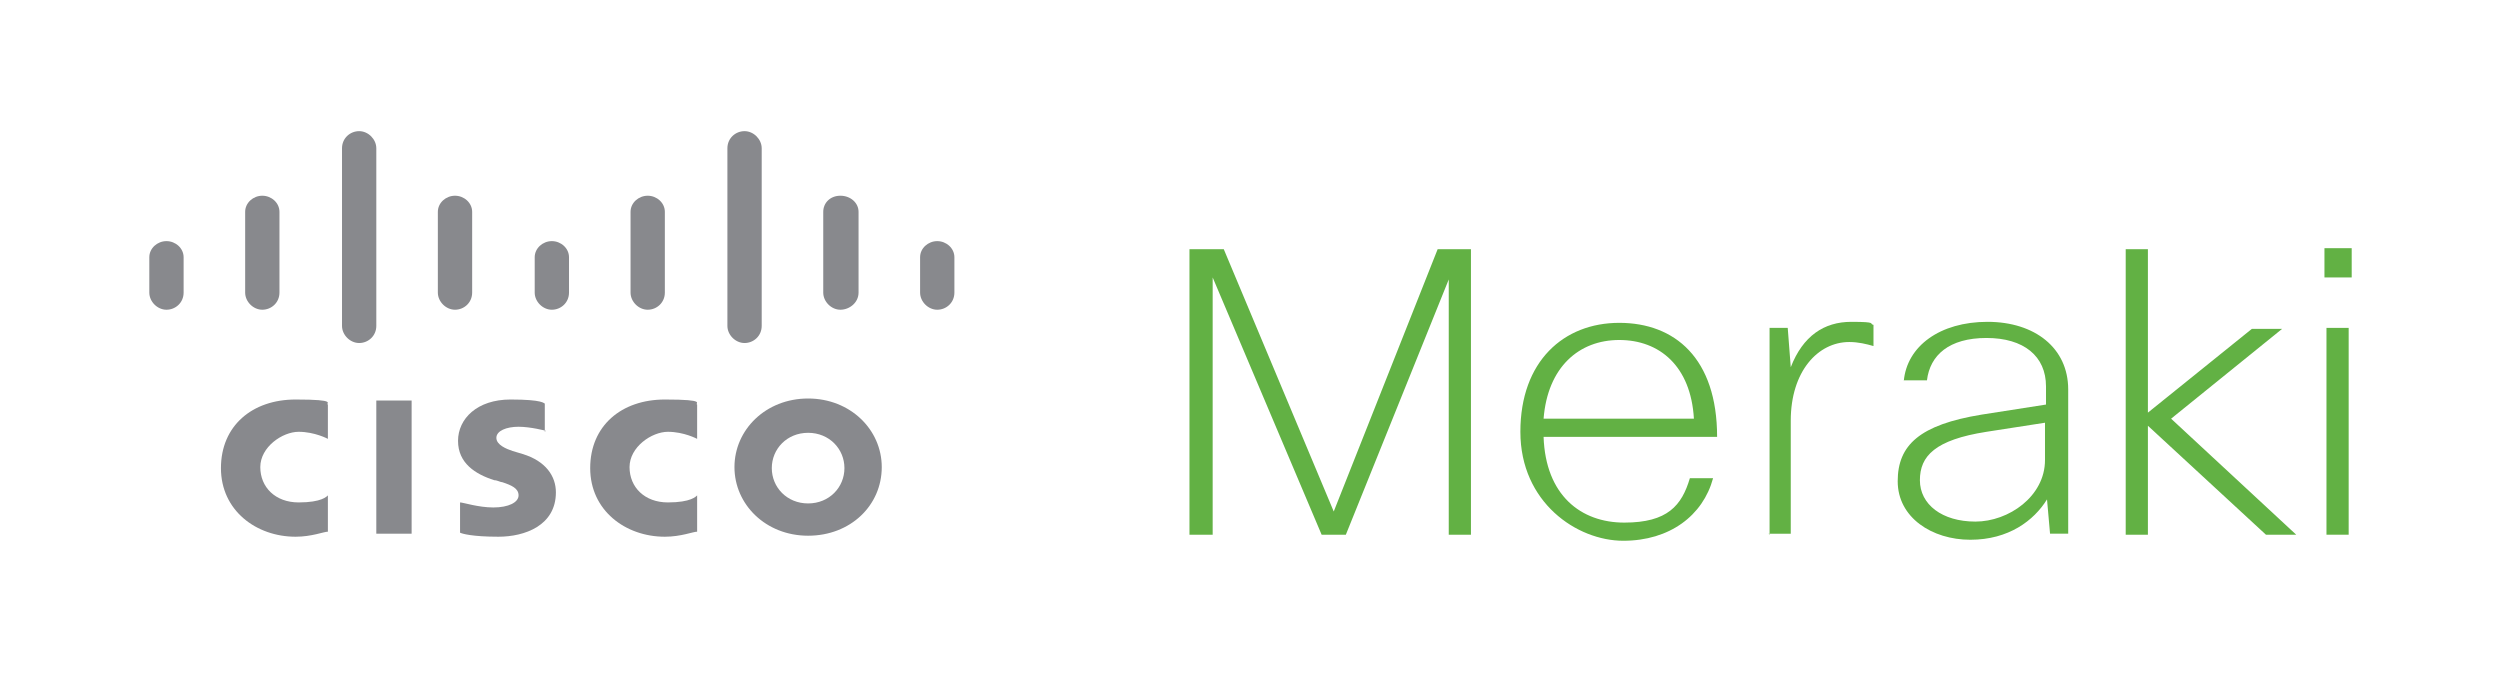 <?xml version="1.0" encoding="UTF-8"?>
<svg id="Layer_1" xmlns="http://www.w3.org/2000/svg" version="1.1" viewBox="0 0 247.8 68.6">
  <!-- Generator: Adobe Illustrator 29.3.1, SVG Export Plug-In . SVG Version: 2.1.0 Build 151)  -->
  <defs>
    <style>
      .st0 {
        fill: #88898d;
      }

      .st1 {
        fill: #62b144;
      }
    </style>
  </defs>
  <g>
    <path class="st0" d="M69.1,43.5c0,0-1.3-.7-2.9-.7s-3.8,1.5-3.8,3.5,1.5,3.5,3.8,3.5,2.8-.6,2.9-.7v3.6c-.4,0-1.6.5-3.2.5-3.9,0-7.4-2.6-7.4-6.8s3.1-6.8,7.4-6.8,2.9.4,3.2.5v3.5h0Z"/>
    <path class="st0" d="M32.5,43.5c0,0-1.3-.7-2.9-.7s-3.8,1.5-3.8,3.5,1.5,3.5,3.8,3.5,2.8-.6,2.9-.7v3.6c-.4,0-1.6.5-3.2.5-3.9,0-7.4-2.6-7.4-6.8s3.1-6.8,7.4-6.8,2.9.4,3.2.5v3.5h0Z"/>
    <path class="st0" d="M80.1,42.9c-2.1,0-3.6,1.6-3.6,3.5s1.5,3.5,3.6,3.5,3.6-1.6,3.6-3.5-1.5-3.5-3.6-3.5M87.4,46.3c0,3.8-3.1,6.8-7.3,6.8s-7.3-3.1-7.3-6.8,3.1-6.8,7.3-6.8,7.3,3.1,7.3,6.8"/>
    <path class="st0" d="M54.1,42.7s-1.5-.4-2.7-.4-2.2.4-2.2,1.1,1,1.1,1.6,1.3l1,.3c2.3.7,3.3,2.2,3.3,3.8,0,3.3-3.1,4.4-5.7,4.4s-3.6-.3-3.8-.4v-3c.3,0,1.8.5,3.3.5s2.5-.5,2.5-1.2-.7-1-1.6-1.3c-.2,0-.5-.2-.8-.2-1.9-.6-3.6-1.7-3.6-3.9s1.9-4.1,5.2-4.1,3.3.4,3.4.4v2.8h0Z"/>
    <path class="st0" d="M18.2,25.5c0-.9-.8-1.6-1.7-1.6s-1.7.7-1.7,1.6v3.5c0,.9.8,1.7,1.7,1.7s1.7-.7,1.7-1.7v-3.5Z"/>
    <path class="st0" d="M27.7,21c0-.9-.8-1.6-1.7-1.6s-1.7.7-1.7,1.6v8c0,.9.8,1.7,1.7,1.7s1.7-.7,1.7-1.7v-8Z"/>
    <path class="st0" d="M37.3,14.7c0-.9-.8-1.7-1.7-1.7s-1.7.7-1.7,1.7v17.6c0,.9.8,1.7,1.7,1.7s1.7-.7,1.7-1.7V14.7Z"/>
    <path class="st0" d="M46.8,21c0-.9-.8-1.6-1.7-1.6s-1.7.7-1.7,1.6v8c0,.9.8,1.7,1.7,1.7s1.7-.7,1.7-1.7v-8Z"/>
    <path class="st0" d="M56.4,25.5c0-.9-.8-1.6-1.7-1.6s-1.7.7-1.7,1.6v3.5c0,.9.8,1.7,1.7,1.7s1.7-.7,1.7-1.7v-3.5Z"/>
    <path class="st0" d="M65.9,21c0-.9-.8-1.6-1.7-1.6s-1.7.7-1.7,1.6v8c0,.9.8,1.7,1.7,1.7s1.7-.7,1.7-1.7v-8Z"/>
    <path class="st0" d="M75.5,14.7c0-.9-.8-1.7-1.7-1.7s-1.7.7-1.7,1.7v17.6c0,.9.8,1.7,1.7,1.7s1.7-.7,1.7-1.7V14.7Z"/>
    <path class="st0" d="M85.1,21c0-.9-.8-1.6-1.8-1.6s-1.7.7-1.7,1.6v8c0,.9.8,1.7,1.7,1.7s1.8-.7,1.8-1.7v-8Z"/>
    <path class="st0" d="M94.6,25.5c0-.9-.8-1.6-1.7-1.6s-1.7.7-1.7,1.6v3.5c0,.9.8,1.7,1.7,1.7s1.7-.7,1.7-1.7v-3.5Z"/>
    <path class="st0" d="M40.8,52.9h-3.5v-13.2h3.5v13.2Z"/>
  </g>
  <g>
    <path class="st1" d="M131,53l-10.8-25.5v25.5h-2.3v-28.3h3.4l10.9,26,10.3-26h3.3v28.3h-2.2v-25.3l-10.2,25.3h-2.5.1Z"/>
    <path class="st1" d="M169.8,47.4c-1,3.7-4.3,6.2-8.9,6.2s-10.2-3.8-10.2-10.8,4.3-10.8,9.8-10.8,9.7,3.5,9.7,11.3h-17.2c.2,5.8,3.7,8.5,8,8.5s5.7-1.7,6.5-4.4h2.4-.1ZM153,41.5h14.9c-.3-5.2-3.4-7.8-7.4-7.8s-7.1,2.7-7.5,7.8"/>
    <path class="st1" d="M175.4,53v-20.5h1.8l.3,3.9c1.2-3.1,3.3-4.5,6-4.5s1.7.2,2.2.3v2.1c-.7-.2-1.5-.4-2.4-.4-3.1,0-5.8,2.9-5.8,7.8v11.2h-2.2,0Z"/>
    <path class="st1" d="M188.7,37.8c.3-3.5,3.6-5.9,8.3-5.9s8,2.6,8,6.7v14.3h-1.8l-.3-3.4c-1.3,2.1-3.8,4-7.6,4s-7.2-2.2-7.2-5.8,2.2-5.6,8.3-6.6l6.4-1v-1.8c0-3-2.2-4.8-5.9-4.8s-5.6,1.7-5.9,4.2h-2.3ZM202.7,45.7v-3.8l-5.8.9c-5.1.8-6.6,2.4-6.6,4.8s2.2,4.1,5.5,4.1,6.9-2.5,6.9-6.1"/>
    <path class="st1" d="M210.7,53v-28.3h2.2v16.2l10.3-8.3h3l-11,8.9,12.4,11.5h-3l-11.7-10.8v10.8h-2.2Z"/>
    <path class="st1" d="M230.4,24.6h2.7v2.9h-2.7v-2.9ZM230.6,32.5h2.2v20.5h-2.2v-20.5Z"/>
  </g>
</svg>